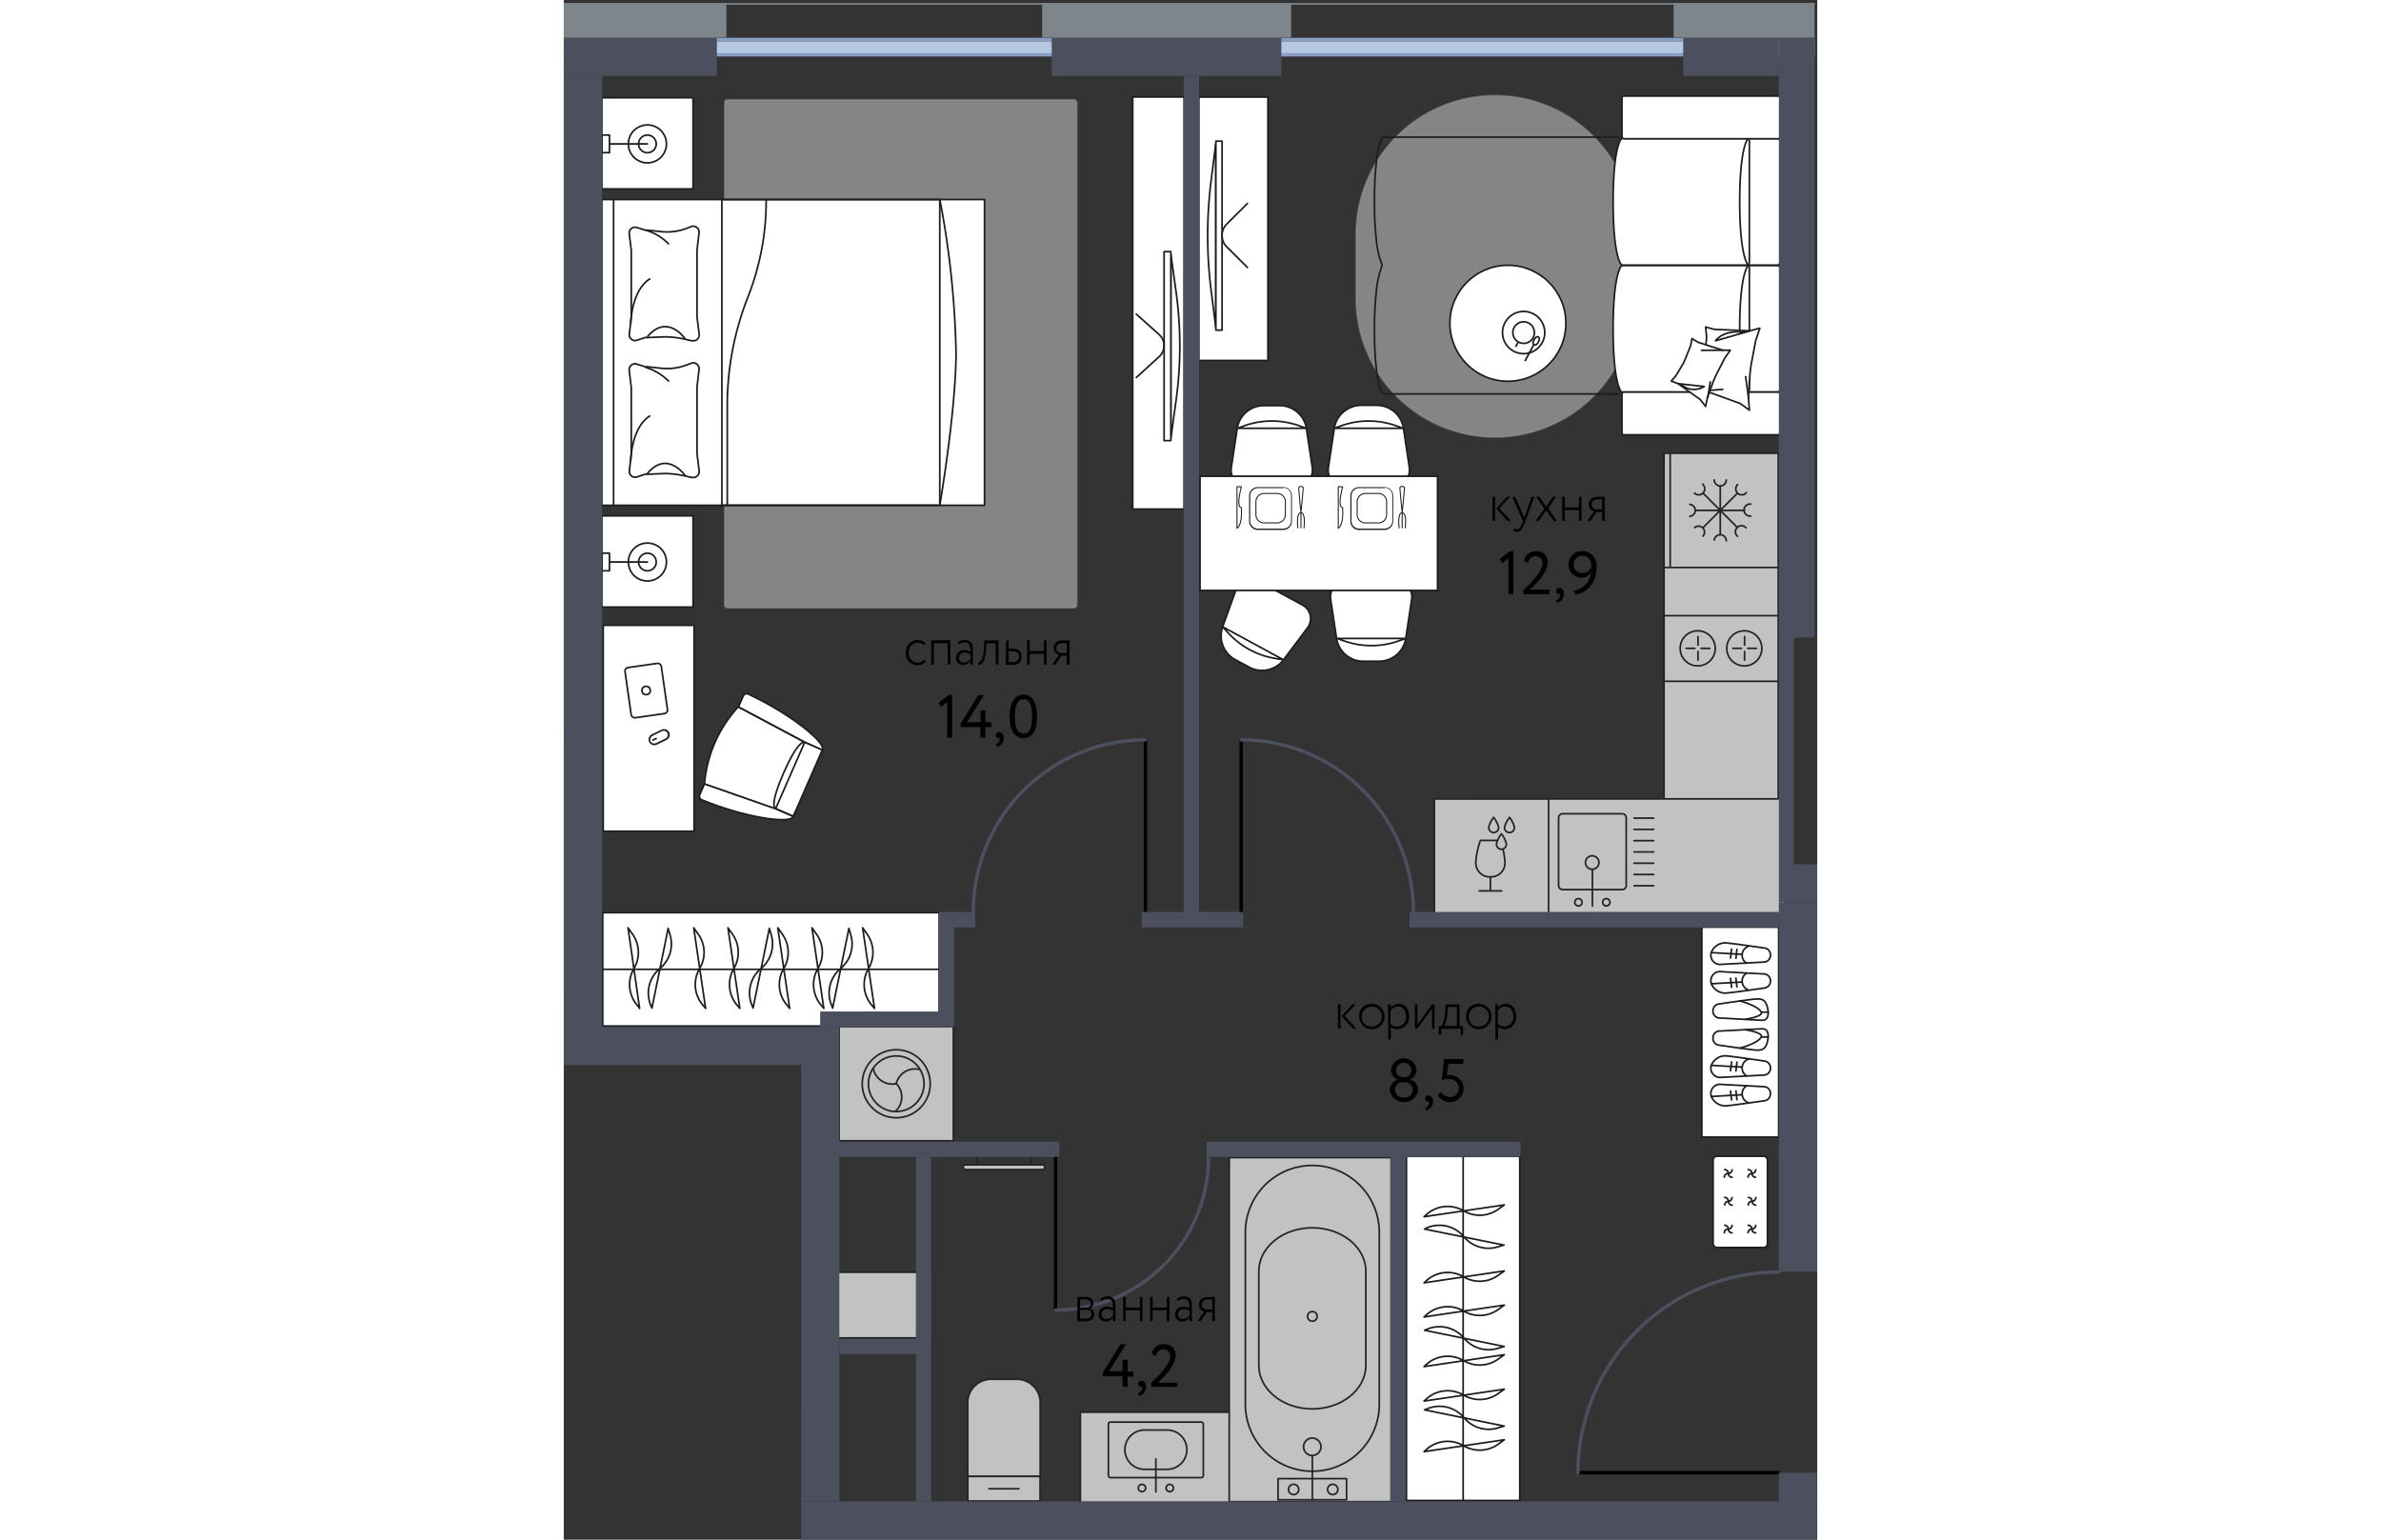 <svg version="1.1" xmlns="http://www.w3.org/2000/svg" xmlns:xlink="http://www.w3.org/1999/xlink" viewBox="281.74 0.475 185.683 228.088" width="883" height="571"><rect x="281.74" y="0.475" width="185.683" height="228.088" fill="#333333" stroke="none"/><path fill="none" d="M463.963 128.331v-33.37l3.063-.07V.761L281.74.475v157.788h35.17v70.3h150.453l.06-100.472-3.46.24z"></path><path fill="none" d="M461.411 8.767h-174.33v143.86h35.15v70.16h142.01v-34.45h-2.83V8.767z"></path><clipPath id="a"><path fill="none" d="M463.963 128.331v-33.37l3.063-.07V.761L281.74.475v157.788h35.17v70.3h150.453l.06-100.472-3.46.24z"></path></clipPath><g data-name="Layer 1-2" clip-path="url(#a)"><path fill="none" stroke="#878787" stroke-linecap="round" stroke-linejoin="round" stroke-width=".5" d="M193.87 109.223h87.87" data-name="зоны"></path><path d="M306.02 15.253h51.26a.46.46 0 0 1 .46.46v74.36a.46.46 0 0 1-.46.46h-51.26a.46.46 0 0 1-.46-.46v-74.36a.46.46 0 0 1 .46-.46Zm134.25 19.96v9.44a20.58 20.58 0 0 1-20.58 20.58 20.58 20.58 0 0 1-20.58-20.58v-9.44a20.58 20.58 0 0 1 20.58-20.58 20.58 20.58 0 0 1 20.58 20.58Z" opacity=".4" style="isolation:isolate" data-name="ковры" fill="#ffffff" stroke="#9d9d9c" stroke-miterlimit="10" stroke-width=".25"></path><g data-name="мебель-2"><path fill="#ffffff" stroke="#1d1d1b" stroke-linejoin="round" stroke-width=".25" d="M287.38 30.033h56.69v45.3h-56.69z"></path><path fill="none" stroke="#1d1d1b" stroke-miterlimit="10" stroke-width=".25" d="M305.16 30.033h32.28v45.3h-32.28z"></path><path d="m291.44 35.113.3 2.43v9.9l-.28 2.44a.86.86 0 0 0 1.11 1l1.24-.4a.75.75 0 0 1 .26 0l2.7-.11a14.91 14.91 0 0 1 3.74.56h.21a.87.87 0 0 0 1.07-1l-.31-2.5v-9.91l.29-2.51a.87.87 0 0 0-1.07-1l-.84.32a8.06 8.06 0 0 1-3.64.46l-2.17-.23a.78.78 0 0 1-.26 0l-1.24-.39a.87.87 0 0 0-1.11.94Z" fill="#ffffff" stroke="#1d1d1b" stroke-miterlimit="10" stroke-width=".25"></path><path d="M291.66 48.373s.09-4.88 2.81-6.57" fill="none" stroke="#1d1d1b" stroke-linecap="round" stroke-miterlimit="10" stroke-width=".25"></path><path d="M299.72 50.663s-2.65-3.87-5.62-.27" fill="none" stroke="#1d1d1b" stroke-miterlimit="10" stroke-width=".25"></path><path d="M293.92 34.583a7.84 7.84 0 0 1 3.33 2" fill="none" stroke="#1d1d1b" stroke-linecap="round" stroke-miterlimit="10" stroke-width=".25"></path><path d="m291.44 55.413.3 2.43v9.91l-.28 2.43a.86.86 0 0 0 1.11.95l1.24-.4a.75.75 0 0 1 .26 0l2.7-.11a15.39 15.39 0 0 1 3.74.56h.21a.87.87 0 0 0 1.07-1l-.31-2.5v-9.91l.29-2.51a.86.86 0 0 0-1.07-1l-.84.31a8.06 8.06 0 0 1-3.64.46l-2.17-.23a.78.78 0 0 1-.26 0l-1.24-.39a.87.87 0 0 0-1.11 1Z" fill="#ffffff" stroke="#1d1d1b" stroke-miterlimit="10" stroke-width=".25"></path><path d="M291.66 68.673s.09-4.87 2.81-6.57" fill="none" stroke="#1d1d1b" stroke-linecap="round" stroke-miterlimit="10" stroke-width=".25"></path><path d="M299.72 70.923s-2.65-3.87-5.62-.27" fill="none" stroke="#1d1d1b" stroke-miterlimit="10" stroke-width=".25"></path><path d="M293.92 54.923a7.84 7.84 0 0 1 3.33 2" fill="none" stroke="#1d1d1b" stroke-linecap="round" stroke-miterlimit="10" stroke-width=".25"></path><path d="M311.72 29.983a38.87 38.87 0 0 1-2.76 14.65 43.89 43.89 0 0 0-3 16.17v14.53m-16.84 0v-45.3m48.32 45.3s2.4-14 2.41-22.65a133.55 133.55 0 0 0-2.41-22.7" fill="none" stroke="#1d1d1b" stroke-miterlimit="10" stroke-width=".25"></path><path fill="#ffffff" stroke="#1d1d1b" stroke-linejoin="round" stroke-width=".25" d="M287.38 14.953h13.51v13.51h-13.51z"></path><ellipse cx="294.13" cy="21.793" rx="2.82" ry="2.81" fill="none" stroke="#1d1d1b" stroke-miterlimit="10" stroke-width=".25"></ellipse><circle cx="294.13" cy="21.793" r="1.31" fill="none" stroke="#1d1d1b" stroke-miterlimit="10" stroke-width=".25"></circle><path fill="none" stroke="#1d1d1b" stroke-linecap="round" stroke-linejoin="round" stroke-width=".25" d="M288.5 21.793h5.63"></path><path fill="none" stroke="#1d1d1b" stroke-linejoin="round" stroke-width=".25" d="M287.38 20.483h1.13v2.61h-1.13z"></path><path fill="#ffffff" stroke="#1d1d1b" stroke-linejoin="round" stroke-width=".25" d="M287.38 76.893h13.51v13.51h-13.51z"></path><ellipse cx="294.13" cy="83.733" rx="2.82" ry="2.81" fill="none" stroke="#1d1d1b" stroke-miterlimit="10" stroke-width=".25"></ellipse><circle cx="294.13" cy="83.733" r="1.31" fill="none" stroke="#1d1d1b" stroke-miterlimit="10" stroke-width=".25"></circle><path fill="none" stroke="#1d1d1b" stroke-linecap="round" stroke-linejoin="round" stroke-width=".25" d="M288.5 83.733h5.63"></path><path fill="none" stroke="#1d1d1b" stroke-linejoin="round" stroke-width=".25" d="M287.38 82.423h1.13v2.61h-1.13z"></path><circle cx="421.6" cy="48.363" r="8.59" fill="#ffffff" stroke="#1d1d1b" stroke-miterlimit="10" stroke-width=".25"></circle><circle cx="423.93" cy="49.743" r="3.13" fill="#ffffff" stroke="#1d1d1b" stroke-miterlimit="10" stroke-width=".25"></circle><circle cx="423.93" cy="49.743" r="1.6" fill="#ffffff" stroke="#1d1d1b" stroke-miterlimit="10" stroke-width=".25"></circle><path fill="none" stroke="#1d1d1b" stroke-miterlimit="10" stroke-width=".25" d="m423.16 51.113-.41.74m2.7-.34-1.33 2.46"></path><ellipse cx="425.795" cy="50.975" rx=".66" ry=".37" transform="rotate(-61.55 425.795 50.975)" fill="#ffffff" stroke="#1d1d1b" stroke-miterlimit="10" stroke-width=".25"></ellipse><path d="M461.49 58.563a.43.43 0 0 0 .43-.42v-17.93a.42.42 0 0 0-.43-.41h-4.23a.16.16 0 0 0-.1.07.48.48 0 0 0-.23-.07h-18.41c-.24 0-1.33 1.65-1.33 9.38s1.09 9.38 1.33 9.38h18.42a.48.48 0 0 0 .23-.07.22.22 0 0 0 .1.07Z" fill="#ffffff"></path><path d="M437.19 49.183c0-7.73 1.09-9.38 1.33-9.38h18.42a.42.42 0 0 1 .43.41v17.93a.42.42 0 0 1-.42.42h-18.43c-.26 0-1.33-1.64-1.33-9.38Z" fill="none" stroke="#1d1d1b" stroke-miterlimit="10" stroke-width=".25"></path><path d="M455.94 49.183c0-7.73 1.1-9.38 1.33-9.38h4.22a.42.42 0 0 1 .43.41v17.93a.43.43 0 0 1-.43.42h-4.23c-.22 0-1.32-1.64-1.32-9.38Z" fill="none" stroke="#1d1d1b" stroke-miterlimit="10" stroke-width=".25"></path><path d="M461.49 39.743a.43.43 0 0 0 .43-.42v-17.93a.43.43 0 0 0-.43-.42h-4.23a.22.22 0 0 0-.1.07.48.48 0 0 0-.23-.07h-18.41c-.24 0-1.33 1.66-1.33 9.38s1.09 9.39 1.33 9.39h18.42a.4.4 0 0 0 .23-.08c0 .05.08.08.1.08Z" fill="#ffffff"></path><path d="M437.19 30.353c0-7.72 1.09-9.38 1.33-9.38h18.42a.42.42 0 0 1 .43.41v17.94a.42.42 0 0 1-.42.42h-18.43c-.26 0-1.33-1.66-1.33-9.39Z" fill="none" stroke="#1d1d1b" stroke-miterlimit="10" stroke-width=".25"></path><path d="M455.94 30.353c0-7.72 1.1-9.38 1.33-9.38h4.22a.43.43 0 0 1 .43.42v17.93a.43.43 0 0 1-.43.42h-4.23c-.22 0-1.32-1.66-1.32-9.39Z" fill="none" stroke="#1d1d1b" stroke-miterlimit="10" stroke-width=".25"></path><rect x="438.5" y="14.703" width="23.41" height="6.33" rx=".28" fill="#ffffff" stroke="#1d1d1b" stroke-miterlimit="10" stroke-width=".25"></rect><rect x="438.5" y="58.563" width="23.41" height="6.33" rx=".28" fill="#ffffff" stroke="#1d1d1b" stroke-miterlimit="10" stroke-width=".25"></rect><path d="m449.26 58.243 1.5.11 5.24 1.89 1.38 1-.16-1.88.21-3.07a18.873 18.873 0 0 1 .29-2.26l.59-3.1.61-1.84-1.49.39h0l-5.2-.21h0l-1.34-.35.15 1.47-.22 2.5a12.092 12.092 0 0 1-.31 1.8l-.6 2.33-.65 1.22Z" fill="#ffffff" stroke="#1d1d1b" stroke-linecap="round" stroke-linejoin="round" stroke-width=".25"></path><path fill="none" stroke="#1d1d1b" stroke-linecap="round" stroke-linejoin="round" stroke-width=".25" d="m453.42 58.163-2.64.19"></path><path d="m457.45 49.503-5.1 1.46s1.1-1.72 4.38-1.25" fill="#ffffff" stroke="#1d1d1b" stroke-linecap="round" stroke-linejoin="round" stroke-width=".25"></path><path fill="none" stroke="#1d1d1b" stroke-linecap="round" stroke-linejoin="round" stroke-width=".25" d="m457.24 59.383-.42-3.11"></path><path d="m445.8 56.923 1 .38 3.32 2.38.76 1 .29-1.37.79-2.14a14.333 14.333 0 0 1 .69-1.55l1.07-2.08.82-1.19h-1.14l-3.65-1.18h0l-.88-.54-.21 1.07-.69 1.73a7.24 7.24 0 0 1-.59 1.22l-.92 1.53-.66.74Z" fill="#ffffff" stroke="#1d1d1b" stroke-linecap="round" stroke-linejoin="round" stroke-width=".25"></path><path d="m446.85 57.313 3.82.42a2.84 2.84 0 0 1-3.51-.39" fill="#ffffff" stroke="#1d1d1b" stroke-linecap="round" stroke-linejoin="round" stroke-width=".25"></path><path fill="none" stroke="#1d1d1b" stroke-linecap="round" stroke-linejoin="round" stroke-width=".25" d="m453.45 52.353-3.16.02m.93 6.96.36-2.29m-13.57-36.25h-34.85c-.11 0-.45.42-.75 1.82-.07.35-.15.76-.22 1.24a47.726 47.726 0 0 0-.35 6.43h0a50.38 50.38 0 0 0 .26 5.66 14.92 14.92 0 0 0 .54 2.88c.05.15.09.28.14.39a1.74 1.74 0 0 1 .17.59l-.31 1a14.92 14.92 0 0 0-.54 2.88 50.38 50.38 0 0 0-.26 5.66h0a48 48 0 0 0 .35 6.44c.07.48.15.88.22 1.23.3 1.4.64 1.82.75 1.82h34.85"></path><path fill="#ffffff" stroke="#1d1d1b" stroke-miterlimit="10" stroke-width=".25" d="M467.32 72.273h75.09v16.92h-75.09z"></path><path fill="none" stroke="#1d1d1b" stroke-miterlimit="10" stroke-width=".25" d="M542.41 80.743h-75.09"></path><path fill="#ffffff" stroke="#1d1d1b" stroke-miterlimit="10" stroke-width=".25" d="M287.51 135.683h49.84v16.79h-49.84z"></path><path fill="none" stroke="#1d1d1b" stroke-miterlimit="10" stroke-width=".25" d="M287.51 144.073h49.84"></path><path d="M404.72 72.413h-7.46a2.3 2.3 0 0 1-2.26-2.63l.88-5.83a3.92 3.92 0 0 1 1.34-2.43 4 4 0 0 1 2.59-1h2.38a4 4 0 0 1 3.94 3.39l.87 5.83a2.28 2.28 0 0 1-2.25 2.63l-.03.04Z" fill="#ffffff" stroke="#1d1d1b" stroke-miterlimit="10" stroke-width=".25"></path><path d="M406.1 63.923h-10.25l1.05-.37a12.1 12.1 0 0 1 8.14 0Z" fill="none" stroke="#1d1d1b" stroke-linejoin="round" stroke-width=".25"></path><path d="M390.37 72.413h-7.49a2.25 2.25 0 0 1-1.73-.8 2.29 2.29 0 0 1-.53-1.83l.88-5.83a4 4 0 0 1 3.93-3.39h2.38a4 4 0 0 1 3.94 3.39l.88 5.83a2.3 2.3 0 0 1-2.26 2.63Z" fill="#ffffff" stroke="#1d1d1b" stroke-miterlimit="10" stroke-width=".25"></path><path d="M391.75 63.923H381.5l1.05-.37a12.13 12.13 0 0 1 8.15 0Z" fill="none" stroke="#1d1d1b" stroke-linejoin="round" stroke-width=".25"></path><path d="m384.59 86.543 6.59 3.57a2.28 2.28 0 0 1 .73 3.38l-3.55 4.72a4 4 0 0 1-5.08 1.1l-2.09-1.13a4 4 0 0 1-1.84-4.85l2-5.56a2.3 2.3 0 0 1 3.24-1.23Z" fill="#ffffff" stroke="#1d1d1b" stroke-miterlimit="10" stroke-width=".25"></path><path d="m379.35 93.333 9 4.88-1.1-.18a12.11 12.11 0 0 1-7.16-3.88Z" fill="none" stroke="#1d1d1b" stroke-linejoin="round" stroke-width=".25"></path><path d="M397.6 86.583h7.49a2.3 2.3 0 0 1 2.26 2.63l-.88 5.84a4 4 0 0 1-3.94 3.38h-2.38a4 4 0 0 1-3.93-3.38l-.88-5.84a2.3 2.3 0 0 1 2.26-2.63Z" fill="#ffffff" stroke="#1d1d1b" stroke-miterlimit="10" stroke-width=".25"></path><path d="M396.26 95.053h10.25l-1.06.36a12.1 12.1 0 0 1-8.14 0Z" fill="none" stroke="#1d1d1b" stroke-linejoin="round" stroke-width=".25"></path><path fill="#ffffff" stroke="#1d1d1b" stroke-miterlimit="10" stroke-width=".25" d="M375.99 71.023h35.19v16.92h-35.19z"></path><path d="M399.57 72.663h3.78a1.21 1.21 0 0 1 1.21 1.21v3.78a1.21 1.21 0 0 1-1.21 1.21h-3.78a1.21 1.21 0 0 1-1.21-1.21v-3.78a1.21 1.21 0 0 1 1.21-1.21Z" fill="#ffffff"></path><path d="M403.34 72.733a1.14 1.14 0 0 1 1.14 1.14v3.77a1.14 1.14 0 0 1-1.14 1.14h-3.77a1.14 1.14 0 0 1-1.14-1.14v-3.72a1.14 1.14 0 0 1 1.14-1.14h3.77m0-.15h-3.77a1.29 1.29 0 0 0-1.31 1.27v3.79a1.29 1.29 0 0 0 1.29 1.29h3.77a1.29 1.29 0 0 0 1.29-1.29v-3.77a1.29 1.29 0 0 0-1.29-1.29Z" fill="#1d1d1b"></path><path d="M400.48 73.573h1.94a1.21 1.21 0 0 1 1.21 1.21v1.94a1.21 1.21 0 0 1-1.21 1.21h-1.94a1.21 1.21 0 0 1-1.21-1.21v-1.94a1.21 1.21 0 0 1 1.21-1.21Z" fill="#ffffff"></path><path d="M402.42 73.653a1.14 1.14 0 0 1 1.14 1.14v1.93a1.14 1.14 0 0 1-1.14 1.14h-1.93a1.14 1.14 0 0 1-1.14-1.14v-1.93a1.14 1.14 0 0 1 1.14-1.14h1.93m0-.15h-1.93a1.28 1.28 0 0 0-1.29 1.27v1.95a1.29 1.29 0 0 0 1.29 1.29h1.93a1.29 1.29 0 0 0 1.29-1.29v-1.93a1.29 1.29 0 0 0-1.29-1.29Z" fill="#1d1d1b"></path><path d="M396.47 72.583v6.15h0s.82-.31.65-3.06c-.86 0 0-3.09 0-3.09Zm9.92 6.1s.3-2.25-.45-2.25h0v2.25m-.45 0s-.3-2.25.45-2.25h0v2.25m0-2.25s.34-3.33.34-3.63-.34-.26-.34-.26-.34-.05-.34.26.34 3.63.34 3.63Z" fill="#ffffff" stroke="#1d1d1b" stroke-linecap="round" stroke-linejoin="round" stroke-width=".15"></path><path d="M384.57 72.663h3.78a1.21 1.21 0 0 1 1.21 1.21v3.78a1.21 1.21 0 0 1-1.21 1.21h-3.78a1.21 1.21 0 0 1-1.21-1.21v-3.78a1.21 1.21 0 0 1 1.21-1.21Z" fill="#ffffff"></path><path d="M388.34 72.733a1.14 1.14 0 0 1 1.14 1.14v3.77a1.14 1.14 0 0 1-1.14 1.14h-3.77a1.14 1.14 0 0 1-1.14-1.14v-3.72a1.14 1.14 0 0 1 1.14-1.14h3.77m0-.15h-3.77a1.29 1.29 0 0 0-1.31 1.27v3.79a1.29 1.29 0 0 0 1.29 1.29h3.77a1.29 1.29 0 0 0 1.29-1.29v-3.77a1.29 1.29 0 0 0-1.29-1.29Z" fill="#1d1d1b"></path><path d="M385.48 73.573h1.94a1.21 1.21 0 0 1 1.21 1.21v1.94a1.21 1.21 0 0 1-1.21 1.21h-1.94a1.21 1.21 0 0 1-1.21-1.21v-1.94a1.21 1.21 0 0 1 1.21-1.21Z" fill="#ffffff"></path><path d="M387.42 73.653a1.14 1.14 0 0 1 1.14 1.14v1.93a1.14 1.14 0 0 1-1.14 1.14h-1.93a1.14 1.14 0 0 1-1.14-1.14v-1.93a1.14 1.14 0 0 1 1.14-1.14h1.93m0-.15h-1.93a1.28 1.28 0 0 0-1.29 1.27v1.95a1.29 1.29 0 0 0 1.29 1.29h1.93a1.29 1.29 0 0 0 1.29-1.29v-1.93a1.29 1.29 0 0 0-1.29-1.29Z" fill="#1d1d1b"></path><path d="M381.47 72.583v6.15h0s.82-.31.65-3.06c-.86 0 0-3.09 0-3.09Zm9.92 6.1s.3-2.25-.45-2.25h0v2.25m-.45 0s-.3-2.25.45-2.25h0v2.25m0-2.25s.34-3.33.34-3.63-.34-.26-.34-.26-.33-.05-.33.26.33 3.63.33 3.63Z" fill="#ffffff" stroke="#1d1d1b" stroke-linecap="round" stroke-linejoin="round" stroke-width=".15"></path><path fill="#ffffff" stroke="#1d1d1b" stroke-linejoin="round" stroke-width=".25" d="M375.82 14.853h10.23v39.02h-10.23z"></path><path d="M377.62 43.363a65.001 65.001 0 0 1 0-16l.71-5.65v27.3l-.71-5.65Z" fill="#ffffff" stroke="#1d1d1b" stroke-miterlimit="10" stroke-width=".25"></path><path d="M378.33 49.383h.93v-28h-.92v28Z" fill="#ffffff" stroke="#1d1d1b" stroke-linejoin="round" stroke-width=".25"></path><path d="m383.01 40.093-3.07-3.06a2.38 2.38 0 0 1 0-3.35l3.07-3.06" fill="none" stroke="#1d1d1b" stroke-linecap="round" stroke-miterlimit="10" stroke-width=".25"></path><path fill="#ffffff" stroke="#1d1d1b" stroke-linejoin="round" stroke-width=".25" d="M366.02 14.843h7.61v61.05h-7.61z"></path><path d="M372.45 43.753a58.36 58.36 0 0 1 0 16l-.78 5.64v-27.28Z" fill="#ffffff" stroke="#1d1d1b" stroke-miterlimit="10" stroke-width=".25"></path><path d="M371.67 37.753h-1v28h1Z" fill="#ffffff" stroke="#1d1d1b" stroke-linejoin="round" stroke-width=".25"></path><path d="m366.55 47.013 3.36 3a2.21 2.21 0 0 1 0 3.33l-3.36 3.06" fill="none" stroke="#1d1d1b" stroke-linecap="round" stroke-miterlimit="10" stroke-width=".25"></path><path d="m317.45 110.463 2.6 1.13-4.31 9.85-2.6-1.14-10.56-3.68a19.22 19.22 0 0 1 5-11.43Z" fill="#ffffff"></path><path d="M302.58 116.623a19.28 19.28 0 0 1 5-11.43l9.85 5.24-4.32 9.88Z" fill="none" stroke="#1d1d1b" stroke-miterlimit="10" stroke-width=".25"></path><path d="M314.33 114.923c-2.05 4.68-1.4 5.24-1.19 5.34l2.6 1.14 4.31-9.85-2.6-1.13c-.19-.06-1.08-.13-3.12 4.5Z" fill="none" stroke="#1d1d1b" stroke-linejoin="round" stroke-width=".25"></path><path d="M320.06 111.573c.5-1.14-4.85-5.42-11-8.28a.55.55 0 0 0-.728.275l-.002.005-.71 1.61 9.85 5.24Zm-4.32 9.87c-.5 1.14-7.27.11-13.57-2.49a.55.55 0 0 1-.294-.72l.004-.01.7-1.61 10.54 3.68 2.62 1.15Z" fill="#ffffff" stroke="#1d1d1b" stroke-miterlimit="10" stroke-width=".25"></path><path fill="#ffffff" stroke="#1d1d1b" stroke-linejoin="round" stroke-width=".25" d="M287.58 93.113h13.46v30.51h-13.46z"></path><rect x="291.243" y="99.021" width="5.43" height="7.51" rx=".52" transform="rotate(-8.13 293.958 102.776)" fill="#ffffff" stroke="#1d1d1b" stroke-linejoin="round" stroke-width=".25"></rect><circle cx="293.94" cy="102.763" r=".62" fill="#ffffff" stroke="#1d1d1b" stroke-linejoin="round" stroke-width=".25"></circle><path d="M295.14 110.743a.72.72 0 0 1-.32-1.38l1.41-.68a.67.67 0 0 1 .31-.07.72.72 0 0 1 .66.4.75.75 0 0 1-.34 1l-1.41.68a.67.67 0 0 1-.31.07Z" fill="#ffffff"></path><path d="M296.54 108.733a.61.61 0 0 1 .55.34.6.6 0 0 1-.28.8l-1.41.69a.6.6 0 0 1-.8-.28.53.53 0 0 1 0-.46.59.59 0 0 1 .3-.34l1.41-.69a.58.58 0 0 1 .26-.06m0-.25a.84.84 0 0 0-.37.09l-1.41.68a.85.85 0 0 0 .38 1.62.84.84 0 0 0 .37-.09l1.41-.68a.85.85 0 0 0-.38-1.62Z" fill="#1d1d1b"></path><path fill="none" stroke="#1d1d1b" stroke-linecap="round" stroke-miterlimit="10" stroke-width=".25" d="m294.95 110.113.48-.23"></path><path fill="#ffffff" stroke="#1d1d1b" stroke-linejoin="round" stroke-width=".25" d="M450.33 137.823h11.38v31.1h-11.38z"></path><path d="M451.98 154.293a1 1 0 0 0 .84 1s4.36.65 5.45.74 1.54-.22 1.79-1.29.05-1.93-.87-1.86l-6.35.34a1 1 0 0 0-.86 1.07Z" fill="#ffffff" stroke="#1d1d1b" stroke-miterlimit="10" stroke-width=".25"></path><path d="M456.79 153.023s2.69.41 2.35 1.07-1.78 1.28-3.21 1.66m3.21-1.66h1.02" fill="none" stroke="#1d1d1b" stroke-linecap="round" stroke-linejoin="round" stroke-width=".25"></path><path d="M451.98 150.213a1 1 0 0 1 .84-1s4.36-.65 5.45-.74 1.54.22 1.79 1.29.05 1.92-.87 1.86l-6.35-.35a1 1 0 0 1-.86-1.06Z" fill="#ffffff" stroke="#1d1d1b" stroke-miterlimit="10" stroke-width=".25"></path><path d="M456.79 151.473s2.69-.4 2.35-1.06-1.78-1.28-3.21-1.67m3.21 1.67h1.02" fill="none" stroke="#1d1d1b" stroke-linecap="round" stroke-linejoin="round" stroke-width=".25"></path><path d="M460.49 162.533a1 1 0 0 1-.84 1s-4.36.64-5.45.73a2.23 2.23 0 0 1-2.5-1.48 1.37 1.37 0 0 1 1.58-1.66l6.34.34a1 1 0 0 1 .87 1.07Z" fill="#ffffff" stroke="#1d1d1b" stroke-miterlimit="10" stroke-width=".25"></path><path d="M456.95 161.343a1.39 1.39 0 0 0 .26 2.48m-5.49-.91 4.53-.26m-1.52.77-.15-1.31m.95 1.27-.15-1.31" fill="none" stroke="#1d1d1b" stroke-linecap="round" stroke-linejoin="round" stroke-width=".25"></path><path d="M460.49 158.663a1 1 0 0 0-.84-1s-4.36-.64-5.45-.74a2.23 2.23 0 0 0-2.5 1.48 1.38 1.38 0 0 0 1.58 1.67l6.34-.34a1 1 0 0 0 .87-1.07Z" fill="#ffffff" stroke="#1d1d1b" stroke-miterlimit="10" stroke-width=".25"></path><path d="M456.95 159.853a1.38 1.38 0 0 1 .26-2.47m-5.49.91 4.53.26m-1.52-.77-.15 1.31m.95-1.27-.15 1.31" fill="none" stroke="#1d1d1b" stroke-linecap="round" stroke-linejoin="round" stroke-width=".25"></path><path d="M460.49 145.833a1 1 0 0 1-.84 1s-4.36.64-5.45.73a2.23 2.23 0 0 1-2.5-1.48 1.37 1.37 0 0 1 1.58-1.66l6.34.34a1 1 0 0 1 .87 1.07Z" fill="#ffffff" stroke="#1d1d1b" stroke-miterlimit="10" stroke-width=".25"></path><path d="M456.95 144.643a1.39 1.39 0 0 0 .26 2.48m-5.49-.91 4.53-.26m-1.52.77-.15-1.31m.95 1.27-.15-1.31" fill="none" stroke="#1d1d1b" stroke-linecap="round" stroke-linejoin="round" stroke-width=".25"></path><path d="M460.49 141.923a1 1 0 0 0-.84-1s-4.36-.64-5.45-.73a2.22 2.22 0 0 0-2.5 1.47 1.38 1.38 0 0 0 1.58 1.67l6.34-.34a1 1 0 0 0 .87-1.07Z" fill="#ffffff" stroke="#1d1d1b" stroke-miterlimit="10" stroke-width=".25"></path><path d="M456.95 143.153a1.38 1.38 0 0 1 .26-2.47m-5.49.91 4.53.26m-1.52-.77-.15 1.31m.95-1.27-.15 1.31" fill="none" stroke="#1d1d1b" stroke-linecap="round" stroke-linejoin="round" stroke-width=".25"></path><rect x="452" y="171.763" width="8.05" height="13.52" rx=".57" fill="#ffffff" stroke="#1d1d1b" stroke-miterlimit="10" stroke-width=".25"></rect><path d="M454.26 182.523a.56.56 0 0 0-.54-.54m.54.59a.57.57 0 0 0 .55.54m-.61-.57a.56.56 0 0 0-.54.55m.6-.55a.56.56 0 0 0 .55-.54m-.55-3.59a.56.56 0 0 0-.54-.55m.54.59a.58.58 0 0 0 .55.55m-.55-.57a.56.56 0 0 0-.54.54m.54-.54a.57.57 0 0 0 .54-.55m-.54-3.59a.56.56 0 0 0-.54-.55m.54.59a.58.58 0 0 0 .55.55m-.61-.57a.56.56 0 0 0-.54.55m.6-.55a.56.56 0 0 0 .55-.54m2.94 8.75a.57.57 0 0 0-.55-.54m.55.59a.57.57 0 0 0 .54.54m-.56-.57a.58.58 0 0 0-.55.55m.59-.55a.56.56 0 0 0 .55-.54m-.55-3.59a.56.56 0 0 0-.54-.55m.54.59a.58.58 0 0 0 .55.55m-.57-.57a.56.56 0 0 0-.55.54m.59-.54a.58.58 0 0 0 .55-.55m-.59-3.59a.58.58 0 0 0-.55-.55m.55.59a.57.57 0 0 0 .54.55m-.56-.57a.58.58 0 0 0-.55.55m.59-.55a.56.56 0 0 0 .55-.54" fill="none" stroke="#1d1d1b" stroke-linecap="round" stroke-miterlimit="10" stroke-width=".25"></path><path d="m321.57 149.813 2.41-11.8.29 1a4.74 4.74 0 0 1-1.52 4.94h0a4.72 4.72 0 0 0-1.31 5.51Zm-1.31.05-1.75-11.94.63.89a4.65 4.65 0 0 1 .25 5.13h0a4.71 4.71 0 0 0 .64 5.62Zm7.51 0-1.76-11.94.63.89a4.67 4.67 0 0 1 .25 5.13h0a4.7 4.7 0 0 0 .64 5.62Zm-12.57 0-1.76-11.94.64.89a4.67 4.67 0 0 1 .25 5.13h0a4.68 4.68 0 0 0 .64 5.62Zm-5.42-.05 2.41-11.8.3 1a4.76 4.76 0 0 1-1.53 4.94h0a4.72 4.72 0 0 0-1.31 5.51Zm-14.98 0 2.4-11.8.3 1a4.74 4.74 0 0 1-1.52 4.94h0a4.71 4.71 0 0 0-1.32 5.51Zm-1.83.05-1.71-11.94.63.89a4.67 4.67 0 0 1 .25 5.13h0a4.7 4.7 0 0 0 .64 5.62Zm14.85 0-1.76-11.94.63.89a4.67 4.67 0 0 1 .25 5.13h0a4.7 4.7 0 0 0 .64 5.62Zm-5.07 0-1.76-11.94.63.89a4.65 4.65 0 0 1 .25 5.13h0a4.71 4.71 0 0 0 .64 5.62Z" fill="#ffffff" stroke="#1d1d1b" stroke-linecap="round" stroke-linejoin="round" stroke-width=".25"></path><path fill="#ffffff" stroke="#1d1d1b" stroke-miterlimit="10" stroke-width=".25" d="M406.57 171.783h16.79v50.97h-16.79z"></path><path fill="none" stroke="#1d1d1b" stroke-miterlimit="10" stroke-width=".25" d="M414.97 171.793v50.97"></path><path d="m409.26 209.333 11.79 2.4-1 .3a4.74 4.74 0 0 1-4.94-1.52h0a4.73 4.73 0 0 0-5.51-1.32Zm-.08-1.3 11.89-1.76-.88.63a4.69 4.69 0 0 1-5.14.25h0a4.68 4.68 0 0 0-5.61.64Zm0 7.49 11.89-1.76-.88.64a4.69 4.69 0 0 1-5.14.25h0a4.67 4.67 0 0 0-5.61.64Zm0-12.6 11.89-1.76-.88.63a4.67 4.67 0 0 1-5.14.25h0a4.7 4.7 0 0 0-5.61.64Zm.08-5.38 11.79 2.4-1 .3a4.74 4.74 0 0 1-4.94-1.52h0a4.73 4.73 0 0 0-5.51-1.32Zm0-14.99 11.76 2.37-1 .29a4.74 4.74 0 0 1-4.94-1.52h0a4.72 4.72 0 0 0-5.51-1.31Zm-.08-1.83 11.89-1.75-.88.63a4.69 4.69 0 0 1-5.14.25h0a4.68 4.68 0 0 0-5.61.64Zm0 14.85 11.89-1.76-.88.64a4.71 4.71 0 0 1-5.14.25h0a4.67 4.67 0 0 0-5.61.64Zm0-5.06 11.89-1.76-.88.63a4.69 4.69 0 0 1-5.14.25h0a4.68 4.68 0 0 0-5.61.64Z" fill="#ffffff" stroke="#1d1d1b" stroke-linecap="round" stroke-linejoin="round" stroke-width=".25"></path></g><g data-name="кухня" opacity=".7" stroke="#1d1d1b" stroke-width=".25"><path fill="#ffffff" stroke-miterlimit="10" d="M444.73 67.623h16.92v68.16h-16.92z"></path><path fill="#ffffff" stroke-miterlimit="10" d="M415.43 118.823h47.17v16.92h-47.17z"></path><path fill="#ffffff" stroke-linejoin="round" d="M444.73 67.623h16.92v16.92h-16.92z"></path><path fill="none" stroke-miterlimit="10" d="M445.64 67.623v16.92"></path><path fill="none" stroke-linecap="round" stroke-miterlimit="10" d="M453.06 79.703v-7.24m-3.62 3.62h7.24m-1.06 2.56-5.12-5.12m0 5.12 5.12-5.12m1.95 3.4a.89.89 0 1 1 0-1.77m-9.01.04a.89.89 0 0 1 0 1.77m5.39-5.39a.89.89 0 0 1-1.78 0m0 9.01a.89.89 0 0 1 1.78 0m-3.45-8.32a.89.89 0 0 1 .001 1.26h-.001a.88.88 0 0 1-1.245.006l-.005-.006m6.37 6.4a.89.89 0 1 1 1.25-1.26m-7.61-.03a.89.89 0 0 1 1.25 1.26m6.36-6.37a.88.88 0 0 1-1.244.006l-.006-.006a.89.89 0 0 1-.001-1.258l.001-.002"></path><path fill="#ffffff" stroke-linecap="round" stroke-linejoin="round" d="M410.71 118.833h16.92v16.92h-16.92z"></path><path d="M421.16 128.193a11.23 11.23 0 0 0-.68-3.22h-2.94a11.1 11.1 0 0 0-.69 3.22 2.06 2.06 0 0 0 1.936 2.178q.087.005.174.002h.1a2.05 2.05 0 0 0 2.103-1.995q.003-.092-.003-.185Z" fill="none" stroke-linecap="round" stroke-linejoin="round"></path><path d="M419.92 125.433a.73.73 0 1 0 1.44 0 4 4 0 0 0-.72-1.43 4 4 0 0 0-.72 1.43Z" fill="#ffffff" stroke-linecap="round" stroke-linejoin="round"></path><path d="M421.11 122.993a.73.73 0 1 0 1.45 0 4 4 0 0 0-.72-1.43 4 4 0 0 0-.73 1.43Zm-2.34 0a.73.73 0 1 0 1.45 0 4 4 0 0 0-.73-1.43 4 4 0 0 0-.72 1.43Zm.24 7.39v2.07m1.67 0h-3.34" fill="none" stroke-linecap="round" stroke-linejoin="round"></path><path fill="#ffffff" stroke-linejoin="round" d="M444.73 91.683h16.92v9.72h-16.92z"></path><circle cx="456.62" cy="96.523" r="2.6" fill="none" stroke-miterlimit="10"></circle><circle cx="449.72" cy="96.523" r="2.6" fill="none" stroke-miterlimit="10"></circle><path fill="none" stroke-linecap="round" stroke-miterlimit="10" d="M457.13 96.523h1.28m-3.49 0h1.28m.46.46v1.28m0-3.48v1.27m-6.44.47h1.28m-3.49 0h1.28m.47.46v1.28m0-3.48v1.27"></path><path d="M432.59 134.153a.54.54 0 1 0-.55.53h.02a.54.54 0 0 0 .53-.53Zm4.13 0a.54.54 0 1 0-.55.53h.01a.54.54 0 0 0 .54-.53Zm-7.61-12.51a.61.61 0 0 1 .6-.62h8.81a.61.61 0 0 1 .61.61v10.01a.61.61 0 0 1-.6.62h-8.81a.61.61 0 0 1-.61-.61v-.01Z" fill="#ffffff" stroke-miterlimit="10"></path><path d="M435.09 128.253a1 1 0 1 0-1 1 1 1 0 0 0 1-1Z" fill="#ffffff" stroke-miterlimit="10"></path><path fill="none" stroke-linecap="round" stroke-miterlimit="10" d="M440.29 131.693h2.91m-2.91-1.67h2.91m-2.91-1.67h2.91m-2.91-1.67h2.91m-2.91-1.67h2.91m-2.91-1.67h2.91m-2.91-1.67h2.91m-9.08 13.02v-5.31"></path></g><g data-name="санузел" opacity=".7" stroke="#1d1d1b" stroke-width=".25"><path fill="#ffffff" stroke-linejoin="round" d="M273.82 195.783h19.21v13.37h-19.21z"></path><rect x="276.42" y="197.503" width="14.06" height="8.23" rx=".28" fill="#ffffff" stroke-miterlimit="10"></rect><path d="M281.78 198.683h3.36a2.91 2.91 0 0 1 2.91 2.91 2.91 2.91 0 0 1-2.91 2.91h-3.36a2.91 2.91 0 0 1-2.91-2.91 2.91 2.91 0 0 1 2.91-2.91Z" fill="none" stroke-miterlimit="10"></path><path d="M281.93 207.313a.54.54 0 1 0-.54.54.54.54 0 0 0 .54-.54Zm4.13 0a.54.54 0 1 0-.54.54.54.54 0 0 0 .54-.54Z" fill="#ffffff" stroke-miterlimit="10"></path><path fill="none" stroke-linecap="round" stroke-miterlimit="10" d="M283.46 207.853v-4.87"></path><path fill="#ffffff" stroke-linejoin="round" d="M358.27 209.673h22.16v13.37h-22.16z"></path><rect x="362.42" y="211.143" width="14.06" height="8.23" rx=".28" fill="#ffffff" stroke-miterlimit="10"></rect><path d="M367.77 212.323h3.36a2.91 2.91 0 0 1 2.91 2.91 2.91 2.91 0 0 1-2.91 2.91h-3.36a2.91 2.91 0 0 1-2.91-2.91 2.91 2.91 0 0 1 2.91-2.91Z" fill="none" stroke-miterlimit="10"></path><path d="M367.93 220.923a.54.54 0 1 0-.55.53h.01a.54.54 0 0 0 .54-.53Zm4.12 0a.54.54 0 1 0-.55.53h.01a.54.54 0 0 0 .54-.53Z" fill="#ffffff" stroke-miterlimit="10"></path><path fill="none" stroke-linecap="round" stroke-miterlimit="10" d="M369.45 221.493v-4.88"></path><path fill="#ffffff" stroke-linejoin="round" d="M292.93 158.373h23.98v50.97h-23.98z"></path><path d="M315.17 169.473v25.45a9.92 9.92 0 1 1-19.84.013v-25.463a9.92 9.92 0 1 1 19.84-.012Z" fill="#ffffff" stroke-miterlimit="10"></path><path d="M313.18 175.233v13.93c0 3.56-3.55 6.45-7.93 6.45s-7.93-2.89-7.93-6.45v-13.93c0-3.56 3.55-6.45 7.93-6.45s7.93 2.89 7.93 6.45Z" fill="none" stroke-miterlimit="10"></path><circle cx="305.25" cy="181.903" r=".71" fill="none" stroke-miterlimit="10"></circle><path fill="#ffffff" stroke-linecap="round" stroke-linejoin="round" d="M300.18 205.943h10.15v3.13h-10.15z"></path><path d="M303.26 207.543a.76.76 0 1 0-.76.76h.01a.76.76 0 0 0 .75-.76Z" fill="none" stroke-linecap="round" stroke-linejoin="round"></path><path d="M309.03 207.543a.76.76 0 1 0-.76.76h.01a.76.76 0 0 0 .75-.76Z" fill="#ffffff" stroke-linecap="round" stroke-linejoin="round"></path><path fill="none" stroke-linecap="round" stroke-linejoin="round" d="M305.25 209.073v-7.85"></path><path d="M306.53 201.223a1.29 1.29 0 1 0-1.29 1.29 1.29 1.29 0 0 0 1.29-1.29Z" fill="#ffffff" stroke-linecap="round" stroke-linejoin="round"></path><path fill="#ffffff" stroke-linejoin="round" d="M380.32 171.963h23.98v50.97h-23.98z"></path><path d="M402.55 183.053v25.45a9.92 9.92 0 0 1-19.84.013v-25.463a9.92 9.92 0 0 1 19.84-.012Z" fill="#ffffff" stroke-miterlimit="10"></path><path d="M400.56 188.813v13.93c0 3.57-3.55 6.45-7.93 6.45s-7.93-2.88-7.93-6.45v-13.93c0-3.56 3.55-6.45 7.93-6.45s7.93 2.89 7.93 6.45Z" fill="none" stroke-miterlimit="10"></path><circle cx="392.63" cy="195.483" r=".71" fill="none" stroke-miterlimit="10"></circle><path fill="#ffffff" stroke-linecap="round" stroke-linejoin="round" d="M387.55 219.523h10.15v3.13h-10.15z"></path><path d="M390.62 221.133a.76.76 0 1 0-.77.75h.02a.76.76 0 0 0 .75-.75Z" fill="none" stroke-linecap="round" stroke-linejoin="round"></path><path d="M396.41 221.133a.76.76 0 1 0-.77.75h.02a.76.76 0 0 0 .75-.75Z" fill="#ffffff" stroke-linecap="round" stroke-linejoin="round"></path><path fill="none" stroke-linecap="round" stroke-linejoin="round" d="M392.63 222.653v-7.85"></path><path d="M393.91 214.803a1.29 1.29 0 1 0-1.29 1.29 1.29 1.29 0 0 0 1.29-1.29Zm-52.33 4.4v-10.94a3.46 3.46 0 0 1 3.46-3.46h3.82a3.46 3.46 0 0 1 3.46 3.46v10.94Z" fill="#ffffff" stroke-linecap="round" stroke-linejoin="round"></path><path fill="#ffffff" stroke-linecap="round" stroke-linejoin="round" d="M341.59 219.193h10.71v3.65h-10.71z"></path><path fill="none" stroke-linecap="round" stroke-linejoin="round" d="M344.72 221.023h4.44"></path><path fill="none" stroke-linecap="round" stroke-miterlimit="10" d="M350.93 172.953v-1.25m-7.97 1.25v-1.25"></path><path d="M352.99 173.388h0a.348.348 0 0 1-.35.345h-11.38a.348.348 0 0 1-.35-.345h0a.348.348 0 0 1 .35-.345h11.38a.348.348 0 0 1 .35.345Z" fill="#ffffff" stroke-linecap="round" stroke-miterlimit="10"></path><path fill="none" stroke-linecap="round" stroke-miterlimit="10" d="M284.86 159.573v-1.26"></path><path d="M286.91 160.008h0a.348.348 0 0 1-.35.345h-11.38a.348.348 0 0 1-.35-.345h0a.348.348 0 0 1 .35-.345h11.38a.348.348 0 0 1 .35.345Z" fill="#ffffff" stroke-linecap="round" stroke-miterlimit="10"></path><path fill="#ffffff" stroke-linejoin="round" d="M322.53 152.553h16.92v16.92h-16.92z"></path><circle cx="330.99" cy="161.023" r="5.04" fill="none" stroke-miterlimit="10"></circle><circle cx="330.99" cy="161.023" r="4.12" fill="none" stroke-miterlimit="10"></circle><path d="M330.98 161.053a2.85 2.85 0 0 1 3.407-2.152l.013.002m-3.42 2.11a2.86 2.86 0 0 1-3.38-2.2" fill="none" stroke-linecap="round" stroke-miterlimit="10"></path><path d="M330.98 160.993a2.84 2.84 0 0 1 0 4" fill="none" stroke-linecap="round" stroke-miterlimit="10"></path><path fill="#ffffff" stroke-linejoin="round" d="M322.39 188.943h13.67v9.73h-13.67z"></path></g><g data-name="двери" fill="none" stroke-linecap="round" stroke-linejoin="round" stroke-width=".5"><path stroke="#010101" d="M461.74 218.643h-29.76m-77.39-46.78v22.68m13.32-58.96v-25.51m14.18 25.51v-25.51" data-name="полотно двери"></path><path d="M461.74 188.923a29.76 29.76 0 0 0-29.76 29.76h0m-77.39-24.14a22.68 22.68 0 0 0 22.67-22.68m-9.35-61.79a25.51 25.51 0 0 0-25.51 25.51h0m65.2 0a25.51 25.51 0 0 0-25.51-25.51h0" stroke="#4c505e"></path></g><g data-name="окна 2"><path d="M735.88 1.183v647.5H.51V1.183h735.37m.25-.25H.26v647.99h735.87V.933Z" fill="#7f868b"></path><path d="M728.48 8.593v632.69H7.91V8.593h720.57m0-2H7.91a2 2 0 0 0-2 2v632.69a2 2 0 0 0 2 2h720.57a2 2 0 0 0 2-2V8.593a2 2 0 0 0-2-2Z" fill="#b6c8e1"></path><path fill="none" stroke="#879dc4" stroke-linecap="round" stroke-linejoin="round" stroke-width=".5" d="M7.91 8.593h720.57v632.69H7.91z"></path><path fill="none" stroke="#879dc4" stroke-linecap="round" stroke-linejoin="round" stroke-width=".5" d="M5.65 6.323h725.1v637.23H5.65z"></path></g><path d="M342.25 271.933v-43.37m79.54 73.7v-73.7" data-name="лестница" fill="none" stroke="#000000" stroke-miterlimit="10" stroke-width=".25"></path><g data-name="стены" fill="#4c505e"><path d="M517.02 179.523v3.4h-49.61v-5.67h18.71v1.13h2.27v-1.13h28.63v2.27zm-28.63-87.8v3.4h-20.98v-5.67h20.98v2.27zm-6.81-85.68v5.67h-14.17v-5.67h14.17zm-14.17 142.01h18.71v2.27h-18.71v-2.27zm-2.27 80.51h2.27v73.7h-2.27zm2.27-5.67v5.67H251.98v-5.67h215.43zm0-4.25v4.25h-5.67v-4.25h5.67z"></path><path d="M467.41 182.923v5.95h-5.67v-54.71h5.67v48.76zm-3.4-68.03h18.71v2.27h-18.71v-2.27zm3.4-25.44v5.67h-5.67v-46.56h5.67v40.89zm0-77.74v36.85h-5.67V6.043h5.67v5.67z"></path><path d="M464.01 114.893v13.6h-2.27v-33.37h2.27v19.77zm-2.27 13.6h26.65v5.67h-26.65v-5.67zM447.57 6.043h14.17v5.67h-14.17zm8.5 222.52v73.7h-5.67v-73.7h5.67zm-48.47-92.98h54.14v2.27H407.6v-2.27zm-1.14 34.02h17.01v2.26h-17.01zm.57-34.02h.57v2.27h-.57zm-2.83 34.02h2.26v53.29h-2.26v-53.29zM388.04 6.043v5.67h-34.02v-5.67h34.02zm-5.95 129.54h.28v2.27h-.28zm-4.82 34.02h26.93v2.26h-26.93v-2.26z"></path><path d="M376.98 169.603h.29v2.26h-.29zm-1.13-34.02h6.24v2.27h-14.18v-2.27h7.94zm-2.27-123.87h2.27v123.87h-2.27zm-6.23 123.87h.56v2.27h-.56zm-12.76 34.02h.57v2.26h-.57zm-12.19-34.02h.28v2.27h-.28zm-2.83 0h2.83v2.27h-2.83zm-2.27 0h2.27v17.01h-2.27v-17.01zm-1.13 36.28v51.03h-2.27v-51.03h2.27zm-2.27-.56h2.27v.56h-2.27zm-11.34 27.49h11.34v2.27h-11.34z"></path><path d="M354.59 169.603v2.26h-18.42v-.56h-2.27v.56h-11.34v-2.26h32.03zm-34.87-19.28h17.58v2.27h-17.58v-2.27z"></path><path d="M316.89 152.593h5.67v70.3h-5.67v-70.3z"></path><path d="M287.41 152.593h29.48v5.67h-29.48zm18.42 75.97v73.7h-5.66v-73.7h5.66zm-1.41-222.52v5.67h-25.51v-5.67h25.51zm-5.6 205.51v11.34h-2.27v-11.34h2.27zm-2.27 0H273.7v-2.27h43.19v2.27h-20.34zm-9.14-58.96v5.67h-5.67v-9.07h5.67v3.4z"></path><path d="M281.74 106.673h5.67v42.52h-5.67zm5.67-94.96v94.96h-5.67v-94.96h5.67zm-38.55 144.28h32.88v2.27h-32.88z"></path></g><path d="M731.03 6.043h5.1V.923H539.69v5.11h191.34m-542.83 0h22.67V.923h-31.18v5.11h8.51m-177.17 0h12.76V.923H5.36v5.11h5.67m256.54 0h38.26V.923h-38.26v5.11m215.43 0V.923h-36.85v5.11H483m-392.6 0H123V.923H89v5.11h1.42m299.06 0V.923h-36.87v5.11Z" fill="#7f868b" fill-rule="evenodd" data-name="фасад"></path><path d="M283.26 182.383a1.5 1.5 0 0 1-1.22.58 1.7 1.7 0 0 1-1.72-1.87 1.72 1.72 0 0 1 1.56-1.866l.05-.004a1.67 1.67 0 0 1 1.27.45l-.18.33a1.43 1.43 0 0 0-1-.39 1.38 1.38 0 0 0-1.27 1.48 1.35 1.35 0 0 0 1.214 1.474q.063.006.126.006a1.3 1.3 0 0 0 1-.49Zm2.47-5.16.29.12-2.41 7.21-.3-.12Zm2.13 5.7c-.48 1.29-.78 1.6-1.22 1.6a1 1 0 0 1-.56-.18l.13-.32a.89.89 0 0 0 .38.12c.33 0 .57-.3.84-1l.07-.19-1.6-3.6h.45l1.11 2.55.23.55c.05-.18.12-.37.18-.57l.87-2.53h.43Zm69.98 9.68h1c.88 0 1.34.27 1.34.93a.79.79 0 0 1-.65.82.81.81 0 0 1 .781.838l-.001.022c0 .66-.49 1-1.45 1h-1.06Zm.37.38v1.22h.86c.47 0 .76-.25.76-.64s-.41-.6-.9-.6Zm0 1.56v1.27h.73c.66 0 1-.21 1-.67s-.31-.62-1-.62Zm3.05-1.69a1.88 1.88 0 0 1 1-.33c.9 0 1.21.53 1.21 1.44v2.23h-.38v-.55a1.23 1.23 0 0 1-1.11.6 1 1 0 0 1-1.002-.997l.002-.073a1.11 1.11 0 0 1 1.23-1.12 1.51 1.51 0 0 1 .88.27c0-.85 0-1.4-.85-1.4a1.56 1.56 0 0 0-.91.28Zm1.86 2.43v-.6a1.29 1.29 0 0 0-.84-.28.77.77 0 0 0-.864.664.778.778 0 0 0-.006.086.67.67 0 0 0 .72.7 1.12 1.12 0 0 0 1.03-.57Zm3.97-.72h-2.11v1.63h-.37v-3.59h.37v1.57h2.11v-1.57h.37v3.59h-.37Zm3.98 0h-2.1v1.63h-.37v-3.59h.37v1.57h2.1v-1.57h.38v3.59h-.38Zm1.51-1.71a1.88 1.88 0 0 1 1-.33c.91 0 1.21.53 1.21 1.44v2.23h-.38v-.55a1.23 1.23 0 0 1-1.11.6 1 1 0 0 1-1.002-.997l.002-.073a1.11 1.11 0 0 1 1.23-1.12 1.51 1.51 0 0 1 .88.27c0-.85 0-1.4-.85-1.4a1.51 1.51 0 0 0-.9.28Zm1.86 2.43v-.6a1.27 1.27 0 0 0-.84-.28.78.78 0 0 0-.865.685q-.004.032-.005.065a.67.67 0 0 0 .72.7 1.1 1.1 0 0 0 .99-.57Zm3.75-2.68v3.59h-.38v-1.34h-.8l-.93 1.34h-.46l1-1.43a1 1 0 0 1-.78-1c0-.59.34-1.13 1.36-1.13Zm-1.23 1.86h.85v-1.47h-.65c-.66 0-.9.33-.9.75a.72.72 0 0 0 .7.72Zm-41.6-96.01a1.5 1.5 0 0 1-1.22.58 1.71 1.71 0 0 1-1.72-1.87 1.73 1.73 0 0 1 1.58-1.867l.04-.003a1.66 1.66 0 0 1 1.26.45l-.18.33a1.42 1.42 0 0 0-1-.39 1.38 1.38 0 0 0-1.28 1.473v.007a1.36 1.36 0 0 0 1.235 1.475q.057.005.115.005a1.31 1.31 0 0 0 1-.5Zm3.26-2.7h-2.06v3.17h-.38v-3.6H339v3.6h-.38Zm1.52-.13a1.76 1.76 0 0 1 1-.33c.9 0 1.2.53 1.2 1.44v2.19h-.38v-.55a1.24 1.24 0 0 1-1.11.6 1 1 0 0 1-1.002-.997l.002-.073a1.11 1.11 0 0 1 1.23-1.12 1.44 1.44 0 0 1 .88.27c0-.86 0-1.41-.85-1.41a1.58 1.58 0 0 0-.9.28Zm1.85 2.43v-.6a1.28 1.28 0 0 0-.84-.29.78.78 0 0 0-.865.685q-.004.033-.005.065a.68.68 0 0 0 .72.71 1.12 1.12 0 0 0 .99-.57Zm3.73-2.27h-1.36l-.05.78c-.13 2.12-.66 2.43-1.16 2.43v-.41c.21 0 .73-.21.83-2.1l.05-1.12h2.1v3.56h-.38Zm1.54-.42h.38v1.21h.62c1 0 1.28.54 1.28 1.18s-.33 1.21-1.33 1.21h-1Zm.38 1.6v1.61h.55c.71 0 1-.3 1-.81s-.26-.8-.95-.8Zm5.22.37h-2.1v1.59h-.38v-3.6h.38v1.6h2.1v-1.58h.4v3.58h-.37Zm3.81-1.97v3.56h-.41v-1.3h-.8l-.9 1.3h-.46l1-1.44a1 1 0 0 1-.78-1c0-.6.34-1.14 1.36-1.14Zm-1.23 1.86h.82v-1.47h-.65c-.66 0-.9.34-.9.75a.72.72 0 0 0 .72.72Zm63.89-23.16h.37v3.6h-.37Zm1 1.72 1.73 1.88h-.5l-1.68-1.85 1.57-1.75h.48Zm3.87 1.88c-.47 1.29-.78 1.6-1.22 1.6a1 1 0 0 1-.55-.18l.12-.32a.89.89 0 0 0 .38.12c.34 0 .57-.3.85-1l.07-.19-1.6-3.6h.45l1.11 2.55.23.56c.05-.19.11-.38.18-.58l.87-2.53h.42Zm3.37-1.85 1.29 1.85h-.46l-1.14-1.59-1.11 1.59h-.44l1.29-1.84-1.22-1.76h.48l1 1.49 1-1.49h.44Zm4.56.22h-2.1v1.63h-.38v-3.6h.38v1.58h2.1v-1.58h.37v3.6h-.37Zm3.81-1.97v3.6h-.38v-1.34h-.8l-.93 1.34h-.46l1-1.44a1 1 0 0 1-.78-1c0-.59.34-1.14 1.36-1.14Zm-1.23 1.86h.85v-1.47h-.65c-.66 0-.9.33-.9.75a.72.72 0 0 0 .7.72Zm-38.28 73.34h.37v3.6h-.37Zm1 1.72 1.73 1.88h-.5l-1.68-1.86 1.57-1.74h.48Zm3.83-1.79a1.88 1.88 0 1 1-1.69 1.87 1.72 1.72 0 0 1 1.563-1.863q.064-.006.127-.007Zm0 3.35a1.49 1.49 0 1 0-1.3-1.48 1.34 1.34 0 0 0 1.192 1.473q.054.006.108.007Zm2.58-3.28h.42v.48a1.57 1.57 0 0 1 1.19-.55c.94 0 1.51.75 1.51 1.81a1.73 1.73 0 0 1-1.53 1.91q-.084.01-.17.01a1.68 1.68 0 0 1-1-.3v1.83h-.37Zm.37.88v2.07a1.6 1.6 0 0 0 1 .33 1.35 1.35 0 0 0 1.309-1.39q-.002-.06-.009-.12c0-.86-.44-1.45-1.22-1.45a1.4 1.4 0 0 0-1.03.56Zm3.62 2.72v-3.6h.37v3l2.16-3h.38v3.6h-.38v-3l-2.16 3Zm3.54-.4h.41a4.75 4.75 0 0 0 .52-2.19l.06-1h2.06v3.2h.54v1.31h-.35v-.91h-2.88v.91h-.36Zm.81 0h1.87v-2.81h-1.34l-.05.78a5 5 0 0 1-.48 2.03Zm4.94-3.27a1.88 1.88 0 1 1-1.691 2.052q-.01-.09-.009-.182a1.72 1.72 0 0 1 1.563-1.863q.068-.006.137-.007Zm0 3.35a1.49 1.49 0 1 0-1.3-1.48 1.35 1.35 0 0 0 1.213 1.475q.043.004.087.005Zm2.61-3.28h.38v.48a1.55 1.55 0 0 1 1.19-.55c.93 0 1.51.75 1.51 1.81a1.74 1.74 0 0 1-1.538 1.921q-.06.007-.122.01a1.68 1.68 0 0 1-1-.3v1.83h-.38Zm.38.88v2.07a1.6 1.6 0 0 0 1 .33 1.34 1.34 0 0 0 1.3-1.378q-.002-.066-.01-.132c0-.86-.44-1.45-1.21-1.45a1.38 1.38 0 0 0-1.08.56Z" data-name="подписи"></path><path d="M338.77 103.423h.5v6.34h-.72v-5.3l-.92.72-.38-.59Zm4.67 4.76h-2.91v-.51l2.61-4.21h.83l-2.49 4h2v-1.75h.72v1.75h.87v.72h-.87v1.58h-.72Zm2.82.74c.38 0 .65.34.65.87a1.33 1.33 0 0 1-1 1.33l-.2-.34a.84.84 0 0 0 .57-.6.65.65 0 0 0 0-.45.23.23 0 0 1-.2.08.39.39 0 0 1-.34-.42.46.46 0 0 1 .52-.47Zm3.59-5.54c1.42 0 2 1.34 2 3.23s-.6 3.22-2 3.22-2.06-1.32-2.06-3.22.63-3.23 2.06-3.23Zm0 5.78c.92 0 1.26-.92 1.26-2.55s-.36-2.55-1.27-2.55-1.28.94-1.28 2.55.41 2.55 1.3 2.55Zm72.05-27.04h.5v6.34h-.72v-5.3l-.91.72-.38-.59Zm1.99 5.8c1-1 2.82-2.71 2.82-4.06a1 1 0 0 0-1-1 1.15 1.15 0 0 0-1.13 1l-.61-.26a1.75 1.75 0 0 1 1.8-1.47 1.59 1.59 0 0 1 1.724 1.444q.006.073.006.146c0 1.77-2.14 3.66-2.65 4.11h2.91v.67h-3.84Zm5.37-.35c.37 0 .64.34.64.87a1.34 1.34 0 0 1-1 1.34l-.2-.35a.84.84 0 0 0 .58-.6.58.58 0 0 0 0-.45.21.21 0 0 1-.2.08.38.38 0 0 1-.34-.41.46.46 0 0 1 .52-.48Zm2.33.98-.24-.57a3 3 0 0 0 2.55-2.72 1.56 1.56 0 0 1-1.43.78 1.87 1.87 0 0 1-1.881-1.858l.001-.082a2 2 0 0 1 2-2 2.12 2.12 0 0 1 2.14 2.37c.01 2.35-1.37 3.86-3.14 4.08Zm1-5.76a1.27 1.27 0 0 0-1.25 1.26 1.25 1.25 0 0 0 1.188 1.31q.05.002.102 0a1.36 1.36 0 0 0 1.33-.92c.02-.86-.41-1.65-1.35-1.65Zm-68.1 121.56h-2.91v-.51l2.61-4.22h.83l-2.5 4h2v-1.7h.74v1.76h.87v.72h-.87v1.52h-.72Zm2.86.68c.37 0 .64.35.64.88a1.33 1.33 0 0 1-1 1.33l-.19-.34a.84.84 0 0 0 .57-.61.58.58 0 0 0 0-.45c0 .08-.12.08-.19.08a.38.38 0 0 1-.35-.407v-.003a.46.46 0 0 1 .52-.48Zm1.41.31c1-1 2.82-2.71 2.82-4a1 1 0 0 0-1-1 1.14 1.14 0 0 0-1.12 1l-.62-.25a1.75 1.75 0 0 1 1.8-1.48 1.59 1.59 0 0 1 1.724 1.444q.006.073.006.146c0 1.77-2.14 3.67-2.64 4.11h2.9v.61h-3.87Zm35.33-43.31a1.62 1.62 0 0 1 1.19-1.6 1.59 1.59 0 0 1-1-1.5 1.91 1.91 0 0 1 3.79 0 1.63 1.63 0 0 1-1 1.49 1.51 1.51 0 0 1 1.24 1.55 2.13 2.13 0 0 1-4.19.06Zm2-1.25a1.16 1.16 0 0 0-1.228 1.088l-.002.052a1.2 1.2 0 0 0 1.253 1.145q.033-.001.067-.005a1.17 1.17 0 0 0 1.33-1.14 1.12 1.12 0 0 0-1.126-1.113q-.042 0-.084.003Zm.2-.73a1 1 0 0 0 1-1 1.13 1.13 0 1 0-2.26 0 1 1 0 0 0 1 1Zm3.57 2.71c.38 0 .65.35.65.88a1.34 1.34 0 0 1-1 1.33l-.2-.34a.84.84 0 0 0 .57-.6.65.65 0 0 0 0-.45.23.23 0 0 1-.2.08.39.39 0 0 1-.34-.42.46.46 0 0 1 .52-.48Zm2.29-5.41H415v.72h-2.22l-.23 1.71a2.014 2.014 0 1 1 .572 3.969l-.082.001a2.08 2.08 0 0 1-1.81-1l.42-.53a1.69 1.69 0 0 0 1.41.77 1.27 1.27 0 0 0 1.272-1.268l-.002-.072a1.38 1.38 0 0 0-1.421-1.337q-.055.001-.109.007a3.09 3.09 0 0 0-1 .16Z" data-name="м2 объединенные"></path></g></svg>